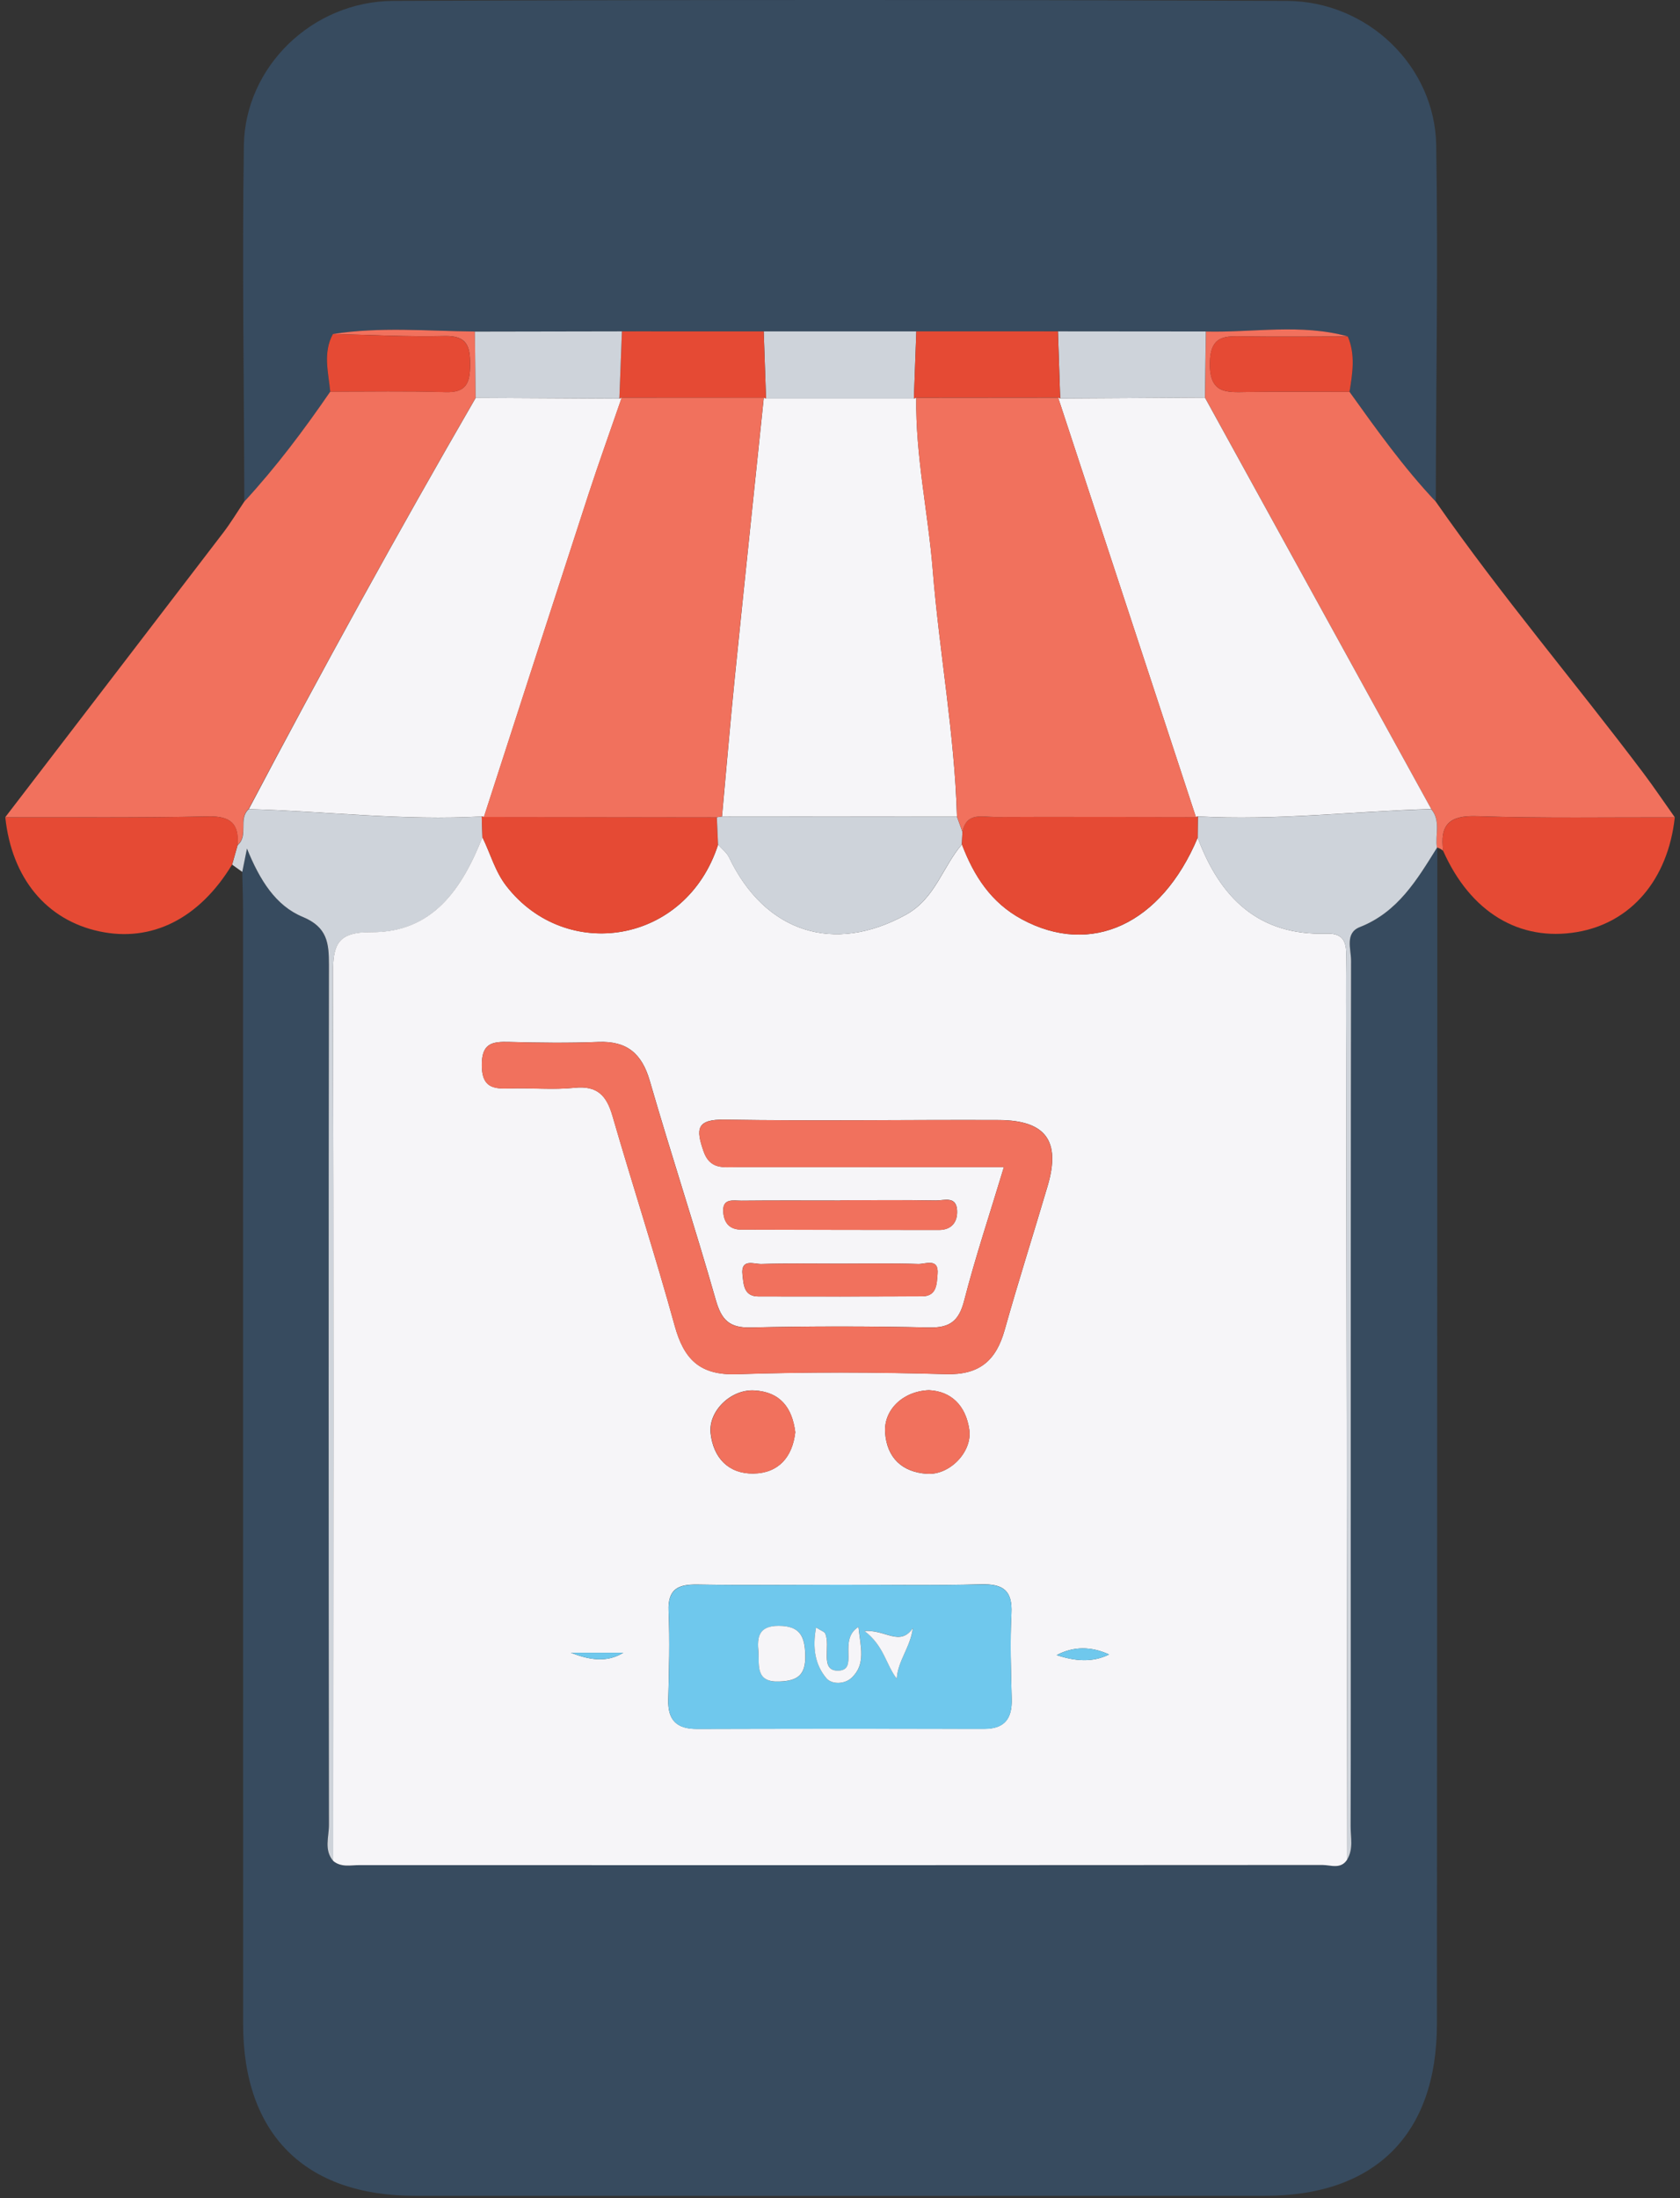 <svg width="39" height="51" viewBox="0 0 39 51" fill="none" xmlns="http://www.w3.org/2000/svg">
<rect x="0" y="0" width="39" height="51" fill="#333333" stroke="none"/>
<path d="M33.367 19.667C33.364 28.765 33.362 37.863 33.357 46.962C33.355 49.516 31.925 50.946 29.369 50.946C22.792 50.948 16.215 50.948 9.636 50.946C7.079 50.946 5.645 49.513 5.644 46.963C5.642 38.343 5.644 29.722 5.642 21.102C5.642 20.81 5.629 20.519 5.623 20.228C5.652 20.087 5.679 19.947 5.731 19.686C6.031 20.425 6.402 21.014 7.026 21.271C7.601 21.508 7.636 21.877 7.634 22.386C7.623 29.038 7.626 35.691 7.634 42.343C7.634 42.62 7.517 42.924 7.736 43.178C7.921 43.332 8.142 43.272 8.348 43.272C15.798 43.275 23.248 43.275 30.699 43.268C30.892 43.268 31.128 43.378 31.276 43.139C31.425 42.894 31.354 42.623 31.354 42.365C31.36 40.329 31.357 38.292 31.357 36.255C31.357 31.6 31.355 26.945 31.363 22.288C31.363 22.019 31.217 21.643 31.566 21.508C32.451 21.161 32.895 20.411 33.357 19.667H33.367Z" fill="#374B5F"/>
<path d="M5.672 11.639C5.664 8.884 5.62 6.13 5.661 3.375C5.688 1.549 7.25 0.029 9.131 0.021C16.044 -0.007 22.957 -0.007 29.871 0.021C31.755 0.029 33.312 1.539 33.341 3.374C33.384 6.127 33.338 8.882 33.33 11.637C32.584 10.851 31.959 9.97 31.328 9.091C31.399 8.659 31.471 8.229 31.288 7.806C30.199 7.503 29.092 7.72 27.993 7.691C26.848 7.69 25.705 7.69 24.56 7.688C23.464 7.688 22.368 7.688 21.271 7.69C20.089 7.69 18.909 7.69 17.728 7.69C16.63 7.69 15.533 7.69 14.436 7.688C13.299 7.69 12.16 7.691 11.023 7.693C9.924 7.68 8.822 7.578 7.726 7.75C7.491 8.186 7.621 8.639 7.668 9.088C7.054 9.978 6.408 10.844 5.672 11.639Z" fill="#374B5F"/>
<path d="M31.328 9.091C31.957 9.969 32.585 10.85 33.33 11.638C34.843 13.81 36.56 15.826 38.151 17.938C38.402 18.272 38.636 18.621 38.88 18.964C37.348 18.96 35.814 18.989 34.282 18.936C33.636 18.914 33.422 19.143 33.504 19.742C33.464 19.707 33.417 19.68 33.367 19.666L33.359 19.668C33.311 19.37 33.453 19.043 33.226 18.771C31.475 15.589 29.723 12.407 27.973 9.225C27.981 8.714 27.987 8.203 27.995 7.692C29.094 7.719 30.201 7.504 31.29 7.806C30.495 7.806 29.699 7.816 28.904 7.805C28.46 7.798 28.095 7.757 28.087 8.427C28.078 9.139 28.47 9.103 28.944 9.095C29.737 9.083 30.534 9.091 31.328 9.091Z" fill="#F1715D"/>
<path d="M7.728 7.75C8.823 7.578 9.925 7.681 11.024 7.692C11.031 8.205 11.037 8.718 11.042 9.229C9.221 12.374 7.47 15.556 5.772 18.77C5.519 18.998 5.777 19.383 5.512 19.608C5.555 19.109 5.347 18.931 4.832 18.942C3.262 18.976 1.69 18.96 0.12 18.963C1.808 16.762 3.498 14.561 5.183 12.358C5.358 12.129 5.508 11.879 5.67 11.639C6.406 10.842 7.054 9.978 7.667 9.086C8.561 9.087 9.454 9.07 10.346 9.097C10.824 9.111 10.91 8.884 10.913 8.473C10.916 8.041 10.849 7.783 10.32 7.796C9.457 7.817 8.592 7.769 7.728 7.75Z" fill="#F1715D"/>
<path d="M5.516 19.61C5.78 19.386 5.522 19 5.776 18.773C7.578 18.822 9.376 19.05 11.184 18.943C11.189 19.104 11.195 19.266 11.2 19.427C10.727 20.618 10.05 21.641 8.618 21.63C7.83 21.623 7.73 21.919 7.731 22.593C7.749 29.455 7.739 36.318 7.738 43.18C7.516 42.925 7.636 42.621 7.636 42.345C7.628 35.693 7.626 29.04 7.636 22.387C7.636 21.88 7.602 21.512 7.027 21.273C6.403 21.015 6.032 20.425 5.733 19.688C5.68 19.949 5.653 20.09 5.624 20.23C5.546 20.174 5.467 20.117 5.389 20.061C5.43 19.91 5.473 19.76 5.516 19.61Z" fill="#CED3DA"/>
<path d="M33.503 19.744C33.422 19.145 33.635 18.916 34.282 18.938C35.812 18.989 37.346 18.96 38.879 18.965C38.721 20.408 37.863 21.413 36.608 21.625C35.269 21.851 34.135 21.163 33.503 19.744Z" fill="#E54A34"/>
<path d="M5.515 19.61C5.472 19.76 5.431 19.91 5.388 20.059C4.628 21.313 3.522 21.87 2.306 21.609C1.075 21.346 0.273 20.373 0.123 18.964C1.693 18.96 3.265 18.976 4.835 18.943C5.35 18.932 5.558 19.11 5.515 19.61Z" fill="#E54A34"/>
<path d="M7.737 43.178C7.738 36.315 7.75 29.453 7.73 22.591C7.729 21.919 7.829 21.621 8.618 21.627C10.049 21.638 10.726 20.616 11.199 19.425C11.385 19.802 11.491 20.216 11.758 20.56C13.142 22.338 15.926 21.908 16.671 19.595C16.755 19.692 16.869 19.777 16.923 19.888C17.76 21.64 19.364 22.143 21.033 21.221C21.713 20.845 21.879 20.116 22.331 19.59C22.606 20.321 23.011 20.946 23.723 21.329C25.333 22.197 26.959 21.444 27.804 19.436C28.322 20.826 29.214 21.713 30.8 21.661C31.152 21.65 31.257 21.823 31.252 22.146C31.241 22.889 31.249 23.631 31.251 24.373C31.259 30.628 31.268 36.884 31.276 43.141C31.13 43.378 30.892 43.27 30.7 43.27C23.25 43.276 15.8 43.276 8.348 43.273C8.143 43.272 7.922 43.332 7.737 43.178ZM23.304 27.08C22.979 28.158 22.645 29.157 22.383 30.174C22.261 30.649 22.052 30.81 21.565 30.799C20.187 30.768 18.807 30.767 17.429 30.799C16.934 30.81 16.751 30.627 16.618 30.165C16.133 28.462 15.577 26.779 15.085 25.078C14.902 24.445 14.556 24.148 13.89 24.174C13.203 24.201 12.511 24.193 11.823 24.174C11.43 24.163 11.183 24.199 11.185 24.71C11.186 25.22 11.433 25.266 11.826 25.253C12.33 25.236 12.838 25.29 13.336 25.238C13.87 25.182 14.083 25.422 14.219 25.892C14.69 27.518 15.214 29.128 15.663 30.759C15.878 31.538 16.247 31.912 17.107 31.883C18.722 31.829 20.342 31.835 21.958 31.882C22.74 31.904 23.124 31.565 23.323 30.856C23.638 29.736 23.992 28.627 24.322 27.51C24.627 26.475 24.279 25.991 23.189 25.986C21.068 25.977 18.947 26.012 16.826 25.977C16.158 25.965 16.155 26.2 16.333 26.712C16.482 27.136 16.789 27.078 17.101 27.078C19.139 27.08 21.18 27.08 23.304 27.08ZM19.526 36.769C18.415 36.769 17.305 36.782 16.193 36.763C15.744 36.755 15.499 36.865 15.521 37.379C15.55 38.066 15.531 38.755 15.513 39.441C15.502 39.913 15.714 40.114 16.179 40.112C18.401 40.105 20.624 40.107 22.845 40.11C23.325 40.112 23.498 39.87 23.485 39.414C23.468 38.754 23.446 38.091 23.479 37.432C23.506 36.895 23.282 36.747 22.78 36.758C21.695 36.787 20.611 36.769 19.526 36.769ZM19.495 29.319C18.888 29.319 18.279 29.308 17.673 29.326C17.504 29.33 17.193 29.19 17.236 29.573C17.262 29.799 17.263 30.079 17.606 30.079C18.873 30.081 20.141 30.082 21.407 30.076C21.754 30.074 21.745 29.778 21.764 29.558C21.797 29.177 21.48 29.332 21.315 29.326C20.71 29.306 20.103 29.319 19.495 29.319ZM19.511 27.848C19.511 27.849 19.511 27.852 19.511 27.854C18.744 27.854 17.98 27.849 17.214 27.857C17.026 27.859 16.755 27.786 16.792 28.142C16.817 28.392 16.954 28.526 17.204 28.528C18.735 28.532 20.267 28.536 21.797 28.536C22.095 28.536 22.234 28.348 22.218 28.076C22.197 27.739 21.909 27.856 21.729 27.852C20.988 27.838 20.249 27.848 19.511 27.848ZM18.461 33.23C18.392 32.66 18.111 32.291 17.506 32.259C16.969 32.23 16.439 32.737 16.496 33.254C16.559 33.825 16.912 34.196 17.49 34.188C18.069 34.18 18.396 33.81 18.461 33.23ZM21.565 32.254C20.955 32.277 20.511 32.716 20.547 33.239C20.589 33.825 20.944 34.157 21.52 34.194C22.049 34.229 22.576 33.681 22.501 33.168C22.419 32.606 22.076 32.278 21.565 32.254ZM14.469 38.346C14.064 38.346 13.658 38.346 13.253 38.346C13.672 38.51 14.08 38.585 14.469 38.346ZM24.529 38.401C24.943 38.537 25.354 38.581 25.747 38.386C25.334 38.198 24.928 38.191 24.529 38.401Z" fill="#F6F5F8"/>
<path d="M31.274 43.142C31.267 36.886 31.257 30.631 31.249 24.373C31.247 23.631 31.241 22.889 31.251 22.147C31.255 21.822 31.15 21.649 30.798 21.661C29.212 21.714 28.32 20.827 27.803 19.436C27.804 19.273 27.806 19.107 27.808 18.943C29.618 19.046 31.419 18.822 33.225 18.773C33.452 19.045 33.31 19.371 33.358 19.669C32.894 20.413 32.45 21.163 31.566 21.51C31.217 21.647 31.364 22.021 31.364 22.29C31.356 26.945 31.357 31.6 31.357 36.257C31.357 38.294 31.36 40.331 31.354 42.367C31.352 42.624 31.424 42.896 31.274 43.142Z" fill="#CED3DA"/>
<path d="M17.729 7.689C18.91 7.689 20.09 7.689 21.272 7.689C21.253 8.21 21.234 8.729 21.215 9.25C20.071 9.25 18.926 9.25 17.783 9.25C17.765 8.729 17.746 8.209 17.729 7.689Z" fill="#CED3DA"/>
<path d="M27.993 7.691C27.985 8.202 27.979 8.713 27.971 9.224C26.851 9.231 25.732 9.237 24.612 9.245C24.595 8.726 24.577 8.207 24.56 7.688C25.705 7.689 26.848 7.691 27.993 7.691Z" fill="#CED3DA"/>
<path d="M24.559 7.688C24.577 8.207 24.594 8.726 24.612 9.245L24.566 9.226C23.467 9.227 22.368 9.229 21.269 9.229L21.215 9.248C21.234 8.727 21.253 8.208 21.272 7.688C22.368 7.689 23.463 7.688 24.559 7.688Z" fill="#E54A34"/>
<path d="M17.729 7.689C17.746 8.21 17.765 8.729 17.783 9.25L17.729 9.231C16.63 9.231 15.529 9.229 14.431 9.229L14.378 9.248C14.397 8.727 14.416 8.208 14.437 7.688C15.534 7.688 16.631 7.688 17.729 7.689Z" fill="#E54A34"/>
<path d="M14.437 7.688C14.418 8.208 14.399 8.727 14.378 9.248C13.267 9.242 12.155 9.237 11.042 9.231C11.036 8.718 11.029 8.205 11.024 7.694C12.163 7.691 13.3 7.689 14.437 7.688Z" fill="#CED3DA"/>
<path d="M7.728 7.75C8.592 7.769 9.457 7.818 10.32 7.798C10.849 7.785 10.916 8.043 10.913 8.475C10.91 8.885 10.824 9.113 10.346 9.099C9.454 9.072 8.561 9.088 7.667 9.088C7.623 8.639 7.492 8.186 7.728 7.75Z" fill="#E54A34"/>
<path d="M31.328 9.091C30.533 9.091 29.736 9.083 28.942 9.095C28.467 9.103 28.077 9.138 28.085 8.428C28.093 7.758 28.458 7.799 28.902 7.805C29.697 7.815 30.493 7.807 31.288 7.807C31.469 8.229 31.398 8.659 31.328 9.091Z" fill="#E54A34"/>
<path d="M24.612 9.245C25.732 9.239 26.851 9.233 27.971 9.225C29.723 12.406 31.474 15.588 33.225 18.77C31.419 18.82 29.618 19.044 27.807 18.941L27.762 18.957C26.697 15.714 25.63 12.47 24.564 9.226L24.612 9.245Z" fill="#F6F5F8"/>
<path d="M11.044 9.231C12.155 9.237 13.267 9.242 14.38 9.249L14.433 9.229C14.176 9.975 13.909 10.717 13.664 11.465C12.85 13.961 12.044 16.458 11.235 18.955L11.186 18.942C9.378 19.047 7.58 18.821 5.777 18.772C7.472 15.558 9.224 12.375 11.044 9.231Z" fill="#F6F5F8"/>
<path d="M16.669 19.596C15.924 21.908 13.14 22.34 11.757 20.561C11.489 20.219 11.386 19.805 11.198 19.425C11.193 19.265 11.186 19.102 11.182 18.941L11.231 18.954C13.034 18.956 14.836 18.959 16.639 18.96C16.65 19.174 16.66 19.384 16.669 19.596Z" fill="#E54A34"/>
<path d="M23.304 27.08C21.18 27.08 19.14 27.08 17.1 27.08C16.788 27.08 16.48 27.138 16.332 26.714C16.154 26.203 16.157 25.969 16.824 25.978C18.946 26.013 21.067 25.978 23.188 25.988C24.277 25.993 24.626 26.477 24.32 27.512C23.991 28.628 23.637 29.738 23.322 30.858C23.123 31.567 22.739 31.906 21.957 31.883C20.341 31.839 18.721 31.831 17.106 31.885C16.246 31.914 15.875 31.539 15.662 30.761C15.213 29.13 14.689 27.52 14.217 25.894C14.082 25.424 13.869 25.184 13.335 25.239C12.837 25.292 12.329 25.238 11.825 25.255C11.432 25.27 11.185 25.222 11.184 24.712C11.182 24.201 11.429 24.164 11.822 24.175C12.512 24.195 13.201 24.203 13.889 24.175C14.555 24.148 14.901 24.445 15.084 25.08C15.576 26.781 16.132 28.464 16.617 30.167C16.75 30.628 16.931 30.813 17.428 30.8C18.805 30.769 20.186 30.769 21.564 30.8C22.051 30.812 22.26 30.651 22.382 30.176C22.645 29.159 22.978 28.159 23.304 27.08Z" fill="#F1715D"/>
<path d="M19.527 36.769C20.612 36.769 21.696 36.787 22.781 36.761C23.282 36.749 23.507 36.898 23.48 37.435C23.447 38.094 23.469 38.757 23.486 39.418C23.499 39.873 23.326 40.114 22.846 40.114C20.625 40.109 18.401 40.109 16.18 40.115C15.715 40.117 15.503 39.915 15.514 39.445C15.532 38.757 15.551 38.069 15.522 37.383C15.501 36.868 15.745 36.758 16.194 36.766C17.306 36.782 18.416 36.769 19.527 36.769ZM17.608 38.332C17.623 38.665 17.548 39.036 18.097 39.015C18.519 38.997 18.706 38.864 18.696 38.408C18.685 37.964 18.575 37.725 18.08 37.723C17.611 37.722 17.572 37.983 17.608 38.332ZM19.929 37.747C19.441 38.048 19.953 38.754 19.456 38.762C19.023 38.768 19.293 38.184 19.155 37.894C19.139 37.859 19.08 37.844 18.944 37.76C18.862 38.222 18.916 38.618 19.183 38.937C19.311 39.088 19.613 39.075 19.773 38.926C20.107 38.61 19.98 38.206 19.929 37.747ZM21.192 37.776C20.889 38.209 20.555 37.8 20.07 37.841C20.526 38.19 20.564 38.618 20.819 38.948C20.841 38.529 21.134 38.223 21.192 37.776Z" fill="#6FC8ED"/>
<path d="M16.669 19.596C16.66 19.384 16.65 19.174 16.641 18.962C16.68 18.954 16.72 18.948 16.76 18.944C18.579 18.946 20.396 18.946 22.215 18.948C22.258 19.065 22.3 19.182 22.342 19.299C22.337 19.397 22.334 19.494 22.329 19.591C21.877 20.116 21.711 20.846 21.031 21.222C19.362 22.144 17.759 21.64 16.921 19.889C16.867 19.777 16.755 19.693 16.669 19.596Z" fill="#CED3DA"/>
<path d="M22.329 19.591C22.334 19.494 22.337 19.397 22.342 19.3C22.434 18.835 22.805 18.957 23.1 18.956C24.654 18.949 26.209 18.956 27.763 18.957L27.807 18.941C27.806 19.105 27.804 19.271 27.803 19.435C26.957 21.443 25.331 22.197 23.721 21.329C23.009 20.946 22.605 20.322 22.329 19.591Z" fill="#E54A34"/>
<path d="M19.495 29.319C20.102 29.319 20.71 29.306 21.317 29.327C21.483 29.332 21.799 29.179 21.766 29.56C21.747 29.779 21.756 30.076 21.409 30.077C20.142 30.084 18.874 30.082 17.608 30.08C17.265 30.08 17.262 29.8 17.238 29.574C17.195 29.192 17.506 29.332 17.675 29.327C18.28 29.308 18.888 29.319 19.495 29.319Z" fill="#F1715D"/>
<path d="M19.511 27.848C20.25 27.848 20.988 27.84 21.727 27.854C21.907 27.858 22.195 27.743 22.216 28.077C22.234 28.35 22.094 28.538 21.796 28.538C20.265 28.538 18.733 28.534 17.203 28.53C16.953 28.53 16.816 28.394 16.791 28.144C16.754 27.786 17.025 27.861 17.212 27.859C17.979 27.85 18.743 27.856 19.509 27.856C19.511 27.853 19.511 27.85 19.511 27.848Z" fill="#F1715D"/>
<path d="M18.463 33.231C18.396 33.81 18.07 34.18 17.493 34.19C16.914 34.199 16.563 33.826 16.5 33.256C16.441 32.739 16.971 32.232 17.509 32.261C18.113 32.291 18.393 32.661 18.463 33.231Z" fill="#F1715D"/>
<path d="M21.566 32.254C22.079 32.278 22.421 32.606 22.502 33.168C22.577 33.681 22.05 34.229 21.521 34.194C20.945 34.155 20.588 33.823 20.548 33.238C20.51 32.716 20.954 32.276 21.566 32.254Z" fill="#F1715D"/>
<path d="M14.469 38.346C14.08 38.585 13.674 38.51 13.254 38.346C13.658 38.346 14.063 38.346 14.469 38.346Z" fill="#6FC8ED"/>
<path d="M24.529 38.402C24.931 38.19 25.335 38.198 25.748 38.386C25.353 38.582 24.942 38.537 24.529 38.402Z" fill="#6FC8ED"/>
<path d="M22.215 18.947C20.396 18.946 18.579 18.946 16.761 18.944C16.86 17.872 16.949 16.8 17.057 15.73C17.277 13.563 17.505 11.397 17.731 9.229L17.785 9.249C18.928 9.249 20.073 9.249 21.217 9.249L21.271 9.229C21.25 10.575 21.546 11.891 21.653 13.225C21.806 15.136 22.161 17.027 22.215 18.947Z" fill="#F6F5F8"/>
<path d="M22.216 18.947C22.161 17.026 21.806 15.136 21.652 13.226C21.545 11.893 21.249 10.576 21.27 9.231C22.368 9.229 23.467 9.228 24.566 9.228C25.632 12.472 26.699 15.714 27.764 18.958C26.21 18.956 24.655 18.95 23.101 18.955C22.808 18.956 22.435 18.834 22.343 19.299C22.3 19.181 22.259 19.063 22.216 18.947Z" fill="#F1715D"/>
<path d="M17.729 9.229C17.505 11.397 17.275 13.563 17.055 15.73C16.947 16.8 16.858 17.872 16.759 18.944C16.719 18.947 16.68 18.953 16.64 18.962C14.837 18.96 13.034 18.957 11.231 18.955C12.04 16.458 12.846 13.961 13.66 11.465C13.905 10.715 14.173 9.975 14.429 9.229C15.531 9.229 16.63 9.229 17.729 9.229Z" fill="#F1715D"/>
<path d="M17.608 38.332C17.571 37.981 17.611 37.72 18.078 37.722C18.573 37.723 18.684 37.964 18.694 38.407C18.705 38.862 18.517 38.997 18.095 39.013C17.547 39.037 17.622 38.664 17.608 38.332Z" fill="#F6F5F8"/>
<path d="M19.928 37.747C19.977 38.206 20.106 38.61 19.772 38.925C19.613 39.077 19.311 39.088 19.183 38.937C18.915 38.618 18.859 38.222 18.944 37.76C19.079 37.844 19.136 37.858 19.154 37.894C19.292 38.183 19.02 38.768 19.455 38.761C19.952 38.754 19.442 38.048 19.928 37.747Z" fill="#F6F5F8"/>
<path d="M21.191 37.776C21.133 38.224 20.842 38.53 20.818 38.949C20.563 38.619 20.525 38.19 20.069 37.842C20.552 37.802 20.888 38.211 21.191 37.776Z" fill="#F6F5F8"/>
</svg>
